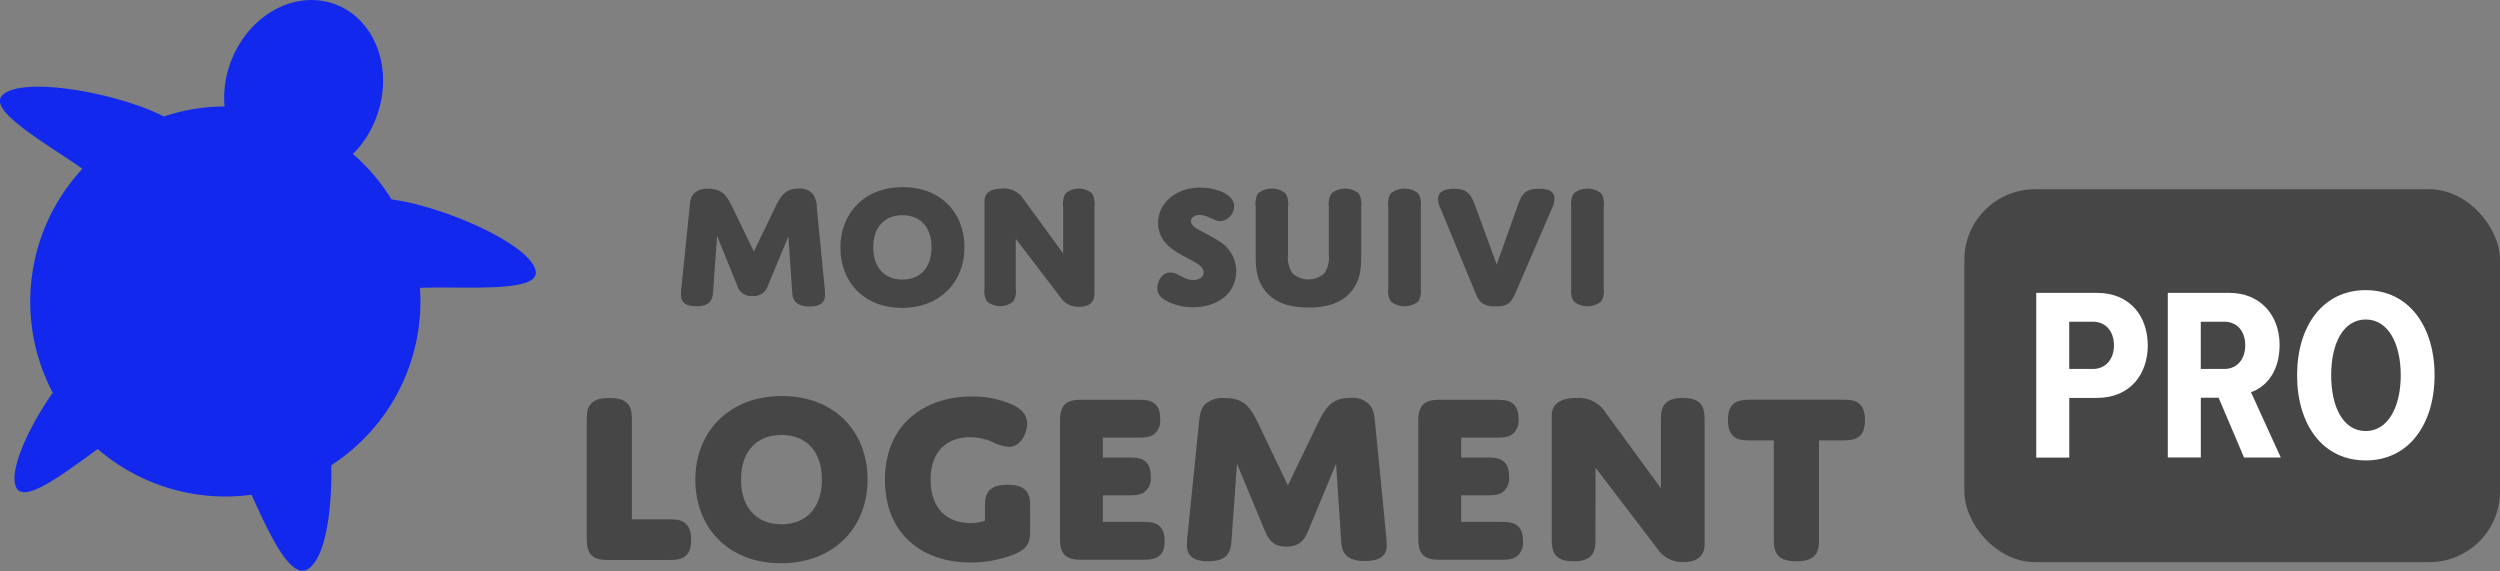 <?xml version="1.0" encoding="UTF-8"?> <svg xmlns="http://www.w3.org/2000/svg" id="Calque_1" data-name="Calque 1" viewBox="0 0 476.06 108.73"><rect x="0" y="0" width="476.06" height="108.73" fill="#808080" stroke="none"/><defs><style>.cls-1{fill:#1229ed;}.cls-2{fill:#464647;}.cls-3{fill:#fff;}</style></defs><path class="cls-1" d="M117.43,66.82C116.11,61.73,99.84,54.64,90,53.34a37,37,0,0,0-7.38-8.68,3.85,3.85,0,0,0,.56-.51,19.57,19.57,0,0,0,4-6.63c3.29-9-.28-18.57-8-21.37s-16.58,2.21-19.86,11.2A19.6,19.6,0,0,0,58.16,35a4.48,4.48,0,0,0,.08.64,36.86,36.86,0,0,0-11.59,1.91C37.94,33.08,20,29.83,16,33.41c-3.17,2.85,7.82,9,15.15,14.09a37.2,37.2,0,0,0-5.63,42.7,2.35,2.35,0,0,0-.33.37c-4.5,6.63-7.93,14.19-6.73,17.44,1.3,3.54,8.81-2.23,15.42-7l.16-.15a37.2,37.2,0,0,0,29.31,8.72c3.84,8.54,7.78,16.65,11.07,13.93,3-2.46,4.24-10.59,4.13-19.41,0-.05,0-.1,0-.15A37.14,37.14,0,0,0,95.42,70.18C104.38,69.86,118.56,71.2,117.43,66.82Z" transform="translate(-15.45 -15.37)"></path><path class="cls-2" d="M163.09,54.79c1.16-2.38,2.08-3.51,4.49-3.51a3.22,3.22,0,0,1,2.63,1A4.49,4.49,0,0,1,171,55l1.5,15.36c0,.4.06.92.06,1.19,0,1.43-.91,2.18-3,2.18s-3.1-.85-3.24-2.49l-.74-10.86-3.85,9.26a2.88,2.88,0,0,1-3,2.11,2.83,2.83,0,0,1-2.93-2.11L152,60.31l-.78,10.89c-.14,1.57-.92,2.49-3.17,2.49-1.91,0-2.93-.65-2.93-2.25,0-.31,0-.75.1-1.4L146.75,55c.13-1.46.24-2.25.95-2.89a3.64,3.64,0,0,1,2.62-.79c2.52,0,3.44,1.09,4.6,3.51L159,63.27Z" transform="translate(-15.45 -15.37)"></path><path class="cls-2" d="M187.36,51c7.22,0,11.75,4.87,11.75,11.47S194.44,74,187.23,74s-11.75-4.87-11.75-11.48S180.14,51,187.36,51Zm-.07,17.6c3.37,0,5.55-2.24,5.55-6.13s-2.18-6.12-5.55-6.12-5.55,2.24-5.55,6.12S183.92,68.61,187.29,68.61Z" transform="translate(-15.45 -15.37)"></path><path class="cls-2" d="M208.88,70.32a3.76,3.76,0,0,1-.48,2.45,3.91,3.91,0,0,1-5,0,3.76,3.76,0,0,1-.48-2.45V53.67c0-1.47,1.06-2.39,3.34-2.39a4.41,4.41,0,0,1,4.09,2l7.55,10.35v-9a3.75,3.75,0,0,1,.48-2.45,3.91,3.91,0,0,1,5,0,3.75,3.75,0,0,1,.48,2.45V71.34c0,1.63-1.06,2.45-2.9,2.45a4.13,4.13,0,0,1-3.67-1.94l-8.41-11Z" transform="translate(-15.45 -15.37)"></path><path class="cls-2" d="M247.58,61.29A6.58,6.58,0,0,1,250.85,67c0,4.36-3.71,6.88-8.24,6.88a11.15,11.15,0,0,1-4.63-1c-1.15-.55-2.14-1.26-2.14-2.62s.88-3,2.45-3,2.52,1.43,4.36,1.43c1.22,0,2-.61,2-1.46,0-1.06-1.2-1.71-2.66-2.49-2.52-1.33-6-2.93-6-6.91s3.58-6.74,8-6.74c3.06,0,6.47,1.29,6.47,3.54a2.91,2.91,0,0,1-2.59,2.86c-1.26,0-2.48-1.19-4-1.19-1,0-1.63.54-1.63,1.19C242.24,58.88,245.13,59.62,247.58,61.29Z" transform="translate(-15.45 -15.37)"></path><path class="cls-2" d="M267.63,67.42a5.21,5.21,0,0,0,.86-3.51V54.65A3.81,3.81,0,0,1,269,52.2a4.11,4.11,0,0,1,5.18,0,3.75,3.75,0,0,1,.48,2.45v9c0,2.38,0,5-1.95,7.28-1.43,1.71-3.77,3-8.1,3s-6.67-1.33-8.1-3c-1.94-2.31-1.94-4.9-1.94-7.28v-9A3.81,3.81,0,0,1,255,52.2a4.2,4.2,0,0,1,5.25,0,3.81,3.81,0,0,1,.47,2.45v9.26a5.21,5.21,0,0,0,.86,3.51,4.52,4.52,0,0,0,6.05,0Z" transform="translate(-15.45 -15.37)"></path><path class="cls-2" d="M286,70.32a3.83,3.83,0,0,1-.47,2.45,4.2,4.2,0,0,1-5.25,0,3.83,3.83,0,0,1-.47-2.45V54.65a3.81,3.81,0,0,1,.47-2.45,4.2,4.2,0,0,1,5.25,0,3.81,3.81,0,0,1,.47,2.45Z" transform="translate(-15.45 -15.37)"></path><path class="cls-2" d="M304.54,54.31c.64-1.77,1.22-3,4-3,2,0,2.93.65,2.93,1.91a4.93,4.93,0,0,1-.51,1.87l-6.78,15.73c-.85,2-1.39,2.9-3.91,2.9-2.79,0-3.27-1.13-4-2.9l-6.47-15.66a4.54,4.54,0,0,1-.51-1.84c0-1.39,1.09-2,3.07-2,2.45,0,3.16,1,3.95,3.1l4.15,11.31Z" transform="translate(-15.45 -15.37)"></path><path class="cls-2" d="M320.84,70.32a3.83,3.83,0,0,1-.47,2.45,4.19,4.19,0,0,1-5.24,0,3.76,3.76,0,0,1-.48-2.45V54.65a3.75,3.75,0,0,1,.48-2.45,4.19,4.19,0,0,1,5.24,0,3.81,3.81,0,0,1,.47,2.45Z" transform="translate(-15.45 -15.37)"></path><path class="cls-2" d="M142.38,114.26c1.51,0,2.55,0,3.4.62s1.28,1.55,1.28,3.26-.43,2.69-1.28,3.26-1.89.61-3.4.61h-11.2c-2.93,0-4-1.09-4-4V95.83c0-1.51,0-2.55.66-3.4s1.75-1.28,3.64-1.28,3,.43,3.64,1.28.66,1.89.66,3.4v18.43Z" transform="translate(-15.45 -15.37)"></path><path class="cls-2" d="M164.35,90.78c10,0,16.31,6.75,16.31,15.92s-6.48,15.92-16.5,15.92-16.3-6.75-16.3-15.92S154.34,90.78,164.35,90.78Zm-.09,24.43c4.68,0,7.7-3.12,7.7-8.51s-3-8.51-7.7-8.51-7.7,3.12-7.7,8.51S159.58,115.21,164.26,115.21Z" transform="translate(-15.45 -15.37)"></path><path class="cls-2" d="M211.61,116.43c0,2.23-.43,3.41-3.12,4.54a22.6,22.6,0,0,1-8.27,1.51c-9,0-16.25-5.29-16.25-15.73,0-11.16,8.22-15.88,16.49-15.88a18.54,18.54,0,0,1,8.08,1.7c1.51.8,2.5,1.84,2.5,3.5s-1.13,4.39-3.5,4.39a8.2,8.2,0,0,1-3.07-.9,10.9,10.9,0,0,0-4.3-.94c-3.92,0-7.51,2.27-7.51,8.08s3.45,8.27,7.56,8.27a8.65,8.65,0,0,0,2.79-.43v-2.17c0-1.51,0-2.55.66-3.4s1.75-1.28,3.64-1.28,3,.43,3.64,1.28.66,1.89.66,3.4Z" transform="translate(-15.45 -15.37)"></path><path class="cls-2" d="M225.46,102.49h4.44c1.51,0,2.55,0,3.4.57s1.28,1.47,1.28,3.07a3.26,3.26,0,0,1-1.28,3c-.85.56-1.89.56-3.4.56h-4.44v5.06h7.08c1.52,0,2.56,0,3.4.57s1.28,1.46,1.28,3.07-.42,2.46-1.28,3-1.88.57-3.4.57H221.3c-2.93,0-4-1.09-4-4V95.5c0-2.93,1.09-4,4-4h10.39c1.52,0,2.55,0,3.41.57s1.27,1.47,1.27,3.07a3.28,3.28,0,0,1-1.27,3c-.86.56-1.89.56-3.41.56h-6.23Z" transform="translate(-15.45 -15.37)"></path><path class="cls-2" d="M266.38,96c1.6-3.31,2.88-4.87,6.23-4.87a4.44,4.44,0,0,1,3.64,1.33c.76.89.9,1.84,1.09,3.78l2.08,21.31c.05.57.1,1.27.1,1.65,0,2-1.28,3-4.16,3-3.07,0-4.3-1.18-4.49-3.45l-1-15.08-5.34,12.86c-.71,1.65-1.61,2.93-4.11,2.93s-3.36-1.28-4.07-2.93L251,103.68l-1.08,15.12c-.19,2.17-1.28,3.45-4.4,3.45-2.64,0-4.06-.9-4.06-3.12a18.5,18.5,0,0,1,.14-1.94l2.12-20.93c.2-2,.34-3.12,1.33-4a5.06,5.06,0,0,1,3.64-1.09c3.5,0,4.77,1.52,6.38,4.87l5.62,11.77Z" transform="translate(-15.45 -15.37)"></path><path class="cls-2" d="M293.69,102.49h4.44c1.52,0,2.56,0,3.41.57s1.27,1.47,1.27,3.07a3.26,3.26,0,0,1-1.27,3c-.85.56-1.89.56-3.41.56h-4.44v5.06h7.09c1.51,0,2.55,0,3.4.57s1.28,1.46,1.28,3.07a3.23,3.23,0,0,1-1.28,3c-.85.57-1.89.57-3.4.57H289.53c-2.93,0-4-1.09-4-4V95.5c0-2.93,1.08-4,4-4h10.4c1.51,0,2.55,0,3.4.57s1.28,1.47,1.28,3.07a3.26,3.26,0,0,1-1.28,3c-.85.56-1.89.56-3.4.56h-6.24Z" transform="translate(-15.45 -15.37)"></path><path class="cls-2" d="M319.26,117.57c0,1.51,0,2.55-.66,3.4s-1.66,1.28-3.5,1.28-2.88-.43-3.5-1.28-.66-1.89-.66-3.4V94.46c0-2,1.47-3.31,4.63-3.31A6.11,6.11,0,0,1,321.24,94l10.49,14.36V95.83c0-1.51,0-2.55.66-3.4s1.66-1.28,3.5-1.28,2.88.43,3.5,1.28.66,1.89.66,3.4V119c0,2.26-1.47,3.4-4,3.4a5.76,5.76,0,0,1-5.1-2.69l-11.67-15.27Z" transform="translate(-15.45 -15.37)"></path><path class="cls-2" d="M361.83,117.57c0,1.51,0,2.55-.66,3.4s-1.75,1.28-3.64,1.28-3-.43-3.63-1.28-.67-1.89-.67-3.4V99.23h-4.06c-1.51,0-2.55,0-3.4-.61s-1.28-1.56-1.28-3.26.43-2.69,1.28-3.26,1.89-.62,3.4-.62H365.9c1.51,0,2.55,0,3.4.62s1.28,1.56,1.28,3.26-.43,2.69-1.28,3.26-1.89.61-3.4.61h-4.07Z" transform="translate(-15.45 -15.37)"></path><rect class="cls-2" x="374.06" y="36.04" width="102" height="71" rx="13.45"></rect><path class="cls-3" d="M403.2,71.14h11.56c6.44,0,9.68,4.65,9.68,10s-3.24,10-9.68,10h-5.27v11.37H403.2ZM414,76.63h-4.52v9H414c2.39,0,4-1.83,4-4.51S416.4,76.63,414,76.63Z" transform="translate(-15.45 -15.37)"></path><path class="cls-3" d="M437.93,91.11h-3.39v11.37h-6.29V71.14H440c5.73,0,9.54,4.13,9.54,9.91,0,5.41-2.87,8.13-5.45,9l5.68,12.45h-7ZM439,76.63h-4.47v9H439c2.44,0,4-1.83,4-4.51S441.45,76.63,439,76.63Z" transform="translate(-15.45 -15.37)"></path><path class="cls-3" d="M465.94,70.62c8.22,0,13.11,6.91,13.11,16.21s-4.89,16.22-13.11,16.22-13.07-6.86-13.07-16.22S457.76,70.62,465.94,70.62Zm0,5.59c-4.28,0-6.58,4.56-6.58,10.62s2.3,10.62,6.58,10.62,6.67-4.65,6.67-10.62S470.26,76.21,465.94,76.21Z" transform="translate(-15.45 -15.37)"></path></svg> 